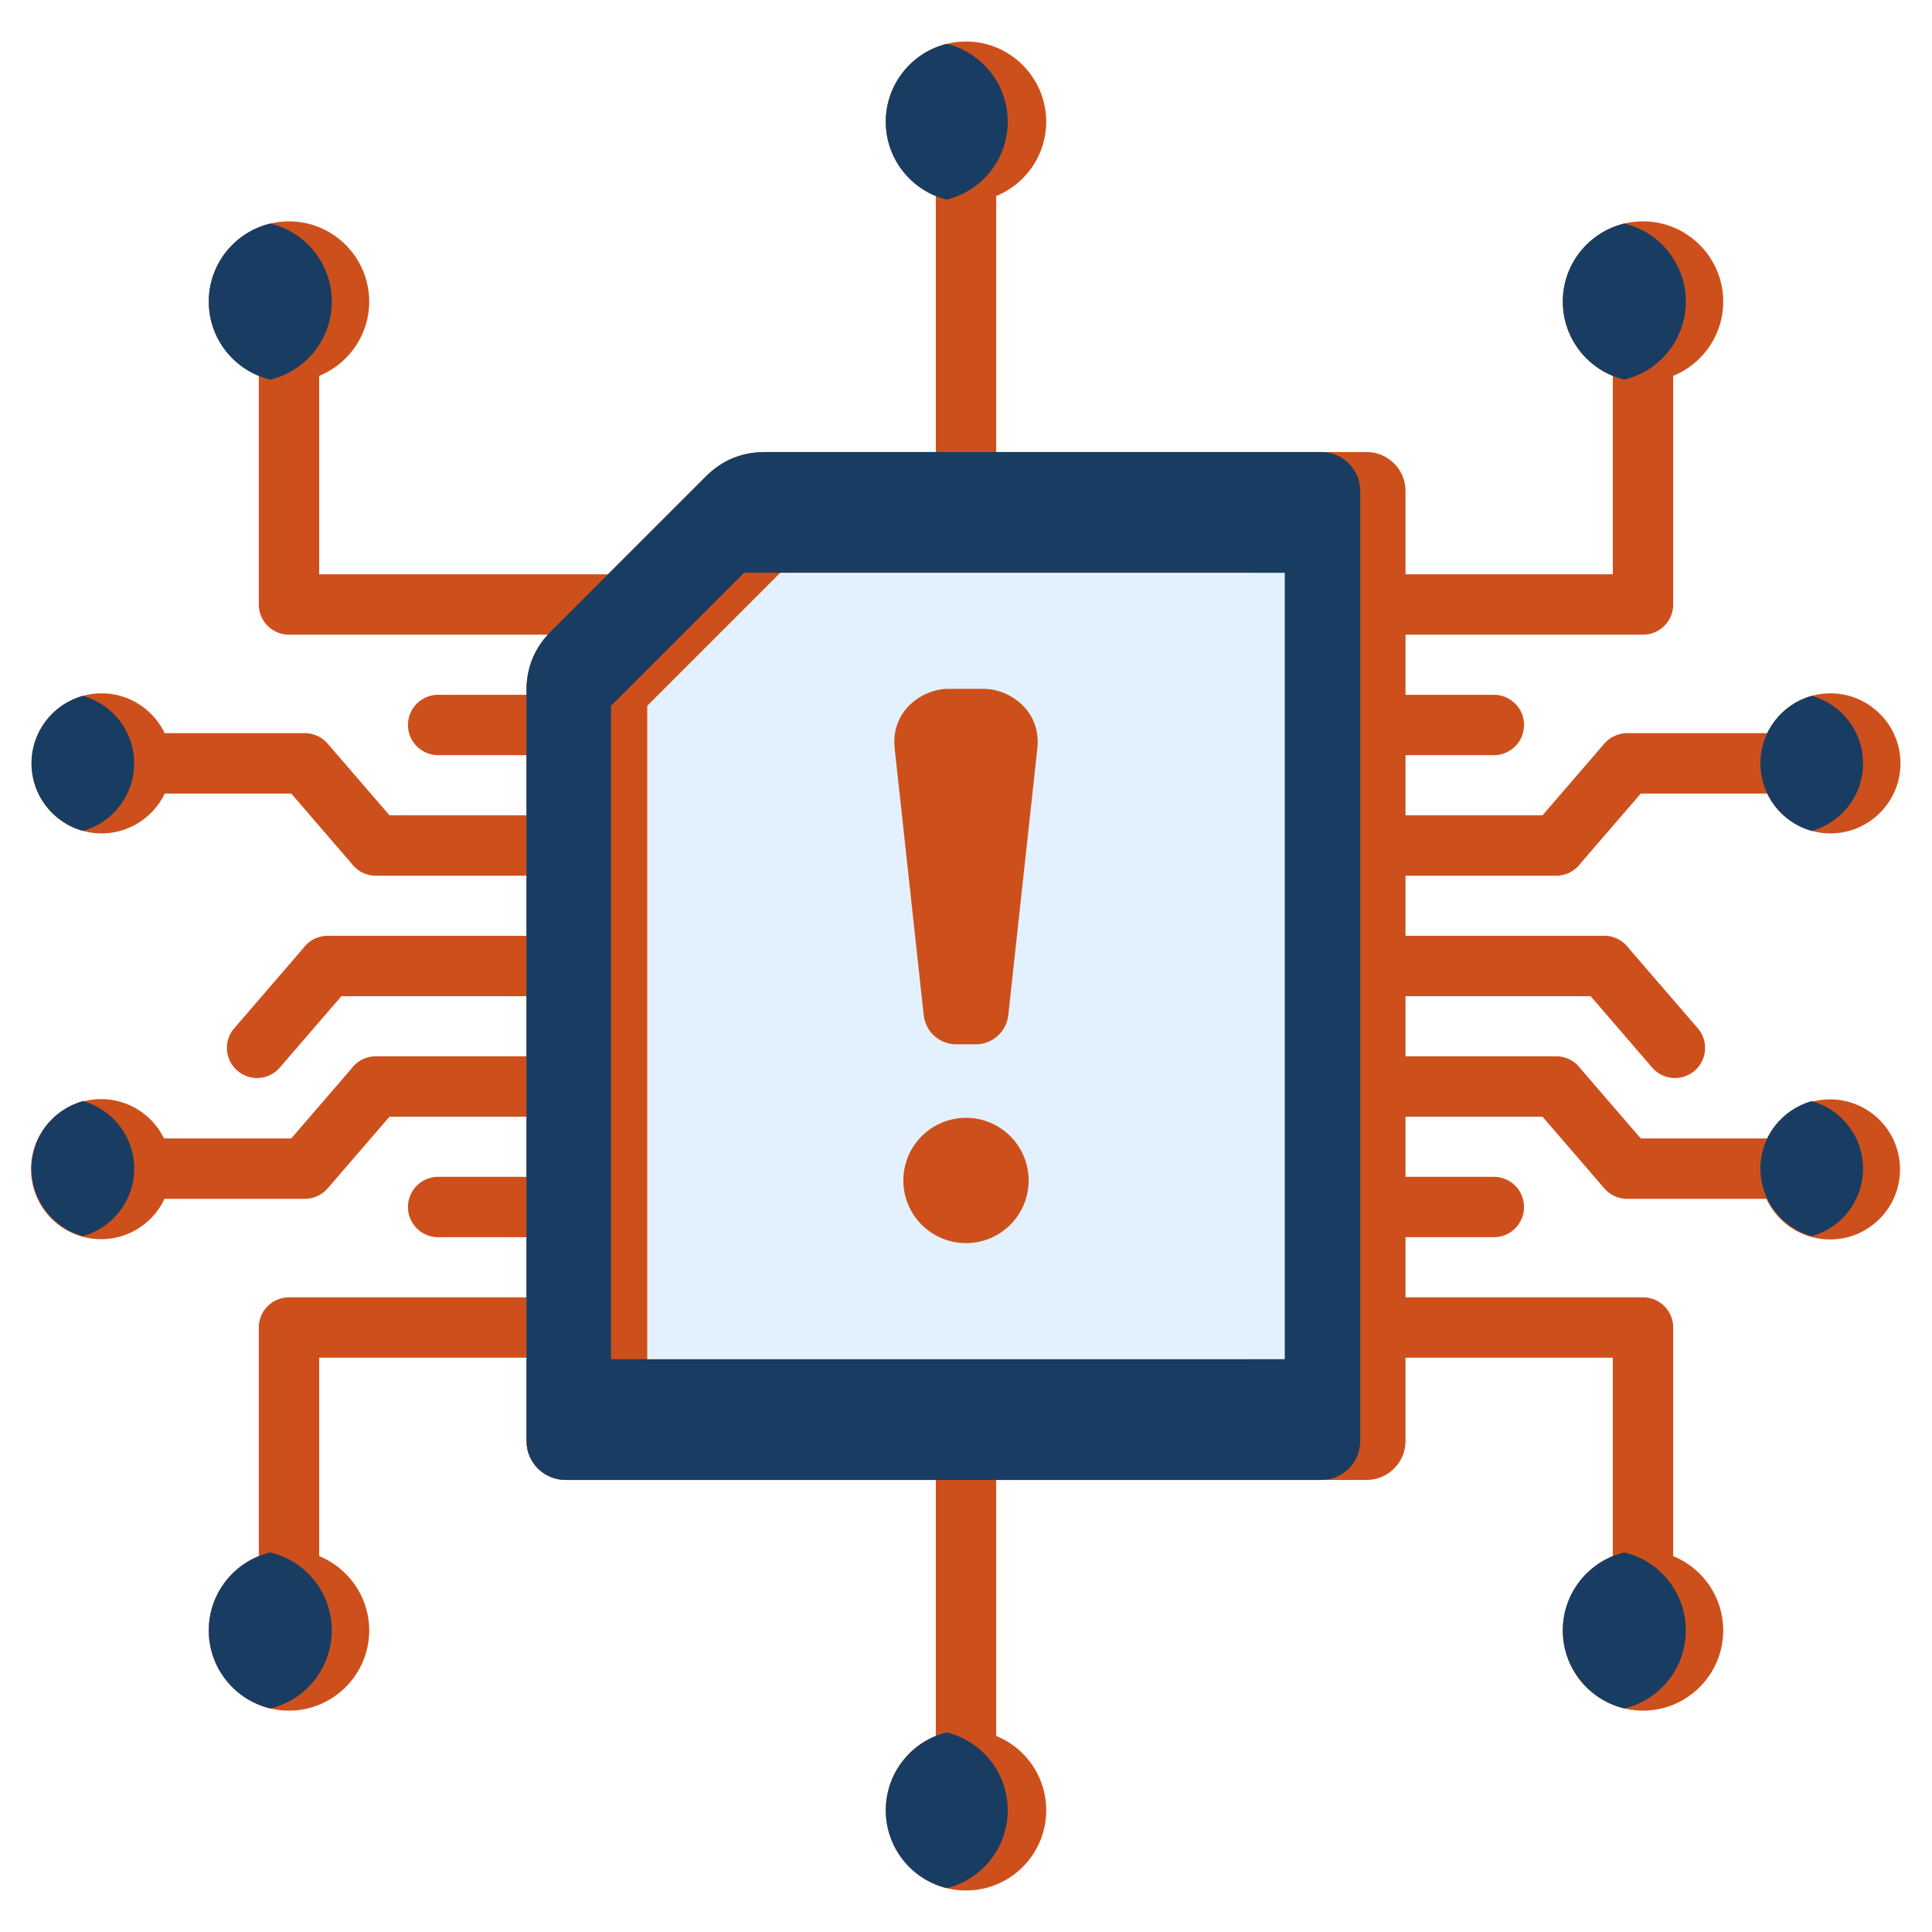 <svg xmlns="http://www.w3.org/2000/svg" version="1.1" xmlns:xlink="http://www.w3.org/1999/xlink" width="512" height="512" x="0" y="0" viewBox="0 0 512 512" style="enable-background:new 0 0 512 512" xml:space="preserve" class=""><g><path fill="#cd501c" d="M248 38.408h16v96.231h-16zM248 374.038h16v99.554h-16z" opacity="1" data-original="#fdc72e" class=""></path><path fill="#cd501c" fill-rule="evenodd" d="M84.584 85.06a8 8 0 0 0-16 0v75.133a8 8 0 0 0 8 8h89.042a8 8 0 0 0 0-16H84.584zm-16 347.019a8 8 0 0 0 16 0v-72.272h62.742a8 8 0 0 0 0-16H76.585a8 8 0 0 0-8 8v80.272zm78.741-104.208a8 8 0 0 0 0-16h-31.208a8 8 0 0 0 0 16zm0-31.935h-44.106l-16.372 18.982a7.98 7.98 0 0 1-6.031 2.781H26.915a8 8 0 0 1 0-16h50.268l15.958-18.501a7.99 7.99 0 0 1 6.446-3.262h47.739a8 8 0 0 1 0 16zm0-31.936a8 8 0 0 0 0-16H86.839a7.99 7.99 0 0 0-6.446 3.262l-18.357 21.282a7.976 7.976 0 0 0 12.063 10.437L90.471 264zm0-31.936a8 8 0 0 0 0-16h-44.106l-16.372-18.981a7.98 7.98 0 0 0-6.031-2.781H26.915a8 8 0 0 0 0 16h50.268l15.958 18.501a7.99 7.99 0 0 0 6.446 3.262h47.739zm0-31.935h-31.208a8 8 0 0 1 0-16h31.208a8 8 0 0 1 0 16zM427.417 85.06a8 8 0 0 1 16 0v75.133a8 8 0 0 1-8 8h-70.742a8 8 0 0 1 0-16h62.742zm16 347.019a8 8 0 0 1-16 0v-72.272h-62.742a8 8 0 0 1 0-16h70.742a8 8 0 0 1 8 8zm-78.741-104.208a8 8 0 0 1 0-16h31.207a8 8 0 0 1 0 16zm0-31.935h44.106l16.372 18.982a7.98 7.98 0 0 0 6.031 2.781h53.901a8 8 0 0 0 0-16h-50.268l-15.958-18.501a7.99 7.99 0 0 0-6.446-3.262h-47.739a8 8 0 0 0 0 16zm0-31.936a8 8 0 0 1 0-16h60.486a7.99 7.99 0 0 1 6.446 3.262l18.357 21.282a7.976 7.976 0 0 1-12.063 10.437L421.53 264zm0-31.936a8 8 0 0 1 0-16h44.106l16.372-18.981a7.98 7.98 0 0 1 6.031-2.781h53.901a8 8 0 0 1 0 16h-50.268l-15.958 18.501a7.988 7.988 0 0 1-6.446 3.262h-47.739zm0-31.935h31.207a8 8 0 0 0 0-16h-31.207a8 8 0 0 0 0 16z" opacity="1" data-original="#fdc72e" class=""></path><path fill="#cd501c" fill-rule="evenodd" d="M139.525 381.915V182.941c0-6.081 2.167-11.313 6.467-15.613l41.062-41.062c4.3-4.3 9.532-6.467 15.613-6.467H362.19c5.657 0 10.285 4.629 10.285 10.285v251.83c0 5.657-4.629 10.285-10.285 10.285H149.811c-5.657 0-10.285-4.628-10.285-10.285z" opacity="1" data-original="#6cbfff" class=""></path><path fill="#193d62" fill-rule="evenodd" d="M139.525 381.915V182.941c0-6.081 2.167-11.313 6.467-15.613l41.062-41.062c4.3-4.3 9.532-6.467 15.613-6.467H350.19c5.657 0 10.285 4.629 10.285 10.285v251.83c0 5.657-4.629 10.285-10.285 10.285H149.811c-5.657 0-10.285-4.628-10.285-10.285z" opacity="1" data-original="#85caff" class=""></path><path fill="#cd501c" fill-rule="evenodd" d="M256 53.52c11.71 0 21.26-9.55 21.26-21.26S267.71 11 256 11s-21.26 9.55-21.26 21.26 9.551 21.26 21.26 21.26z" opacity="1" data-original="#ffe259" class=""></path><circle cx="256" cy="479.74" r="21.26" fill="#cd501c" opacity="1" data-original="#ffe259" class=""></circle><path fill="#193d62" fill-rule="evenodd" d="M250.9 52.903c-9.278-2.285-16.16-10.659-16.16-20.643s6.882-18.358 16.16-20.643c9.278 2.285 16.16 10.659 16.16 20.643s-6.882 18.358-16.16 20.643zM250.9 459.097c-9.278 2.285-16.16 10.659-16.16 20.643s6.882 18.358 16.16 20.643c9.278-2.285 16.16-10.659 16.16-20.643s-6.882-18.358-16.16-20.643z" opacity="1" data-original="#ffeb87" class=""></path><path fill="#cd501c" fill-rule="evenodd" d="M435.417 101.18c11.71 0 21.26-9.55 21.26-21.26s-9.551-21.26-21.26-21.26-21.26 9.55-21.26 21.26 9.55 21.26 21.26 21.26zM435.417 453.339c11.71 0 21.26-9.55 21.26-21.26s-9.551-21.26-21.26-21.26-21.26 9.55-21.26 21.26 9.55 21.26 21.26 21.26zM485.086 220.863c10.224 0 18.562-8.338 18.562-18.562s-8.338-18.562-18.562-18.562-18.562 8.338-18.562 18.562 8.338 18.562 18.562 18.562z" opacity="1" data-original="#ffe259" class=""></path><circle cx="485.086" cy="309.699" r="18.562" fill="#cd501c" transform="rotate(-3.15 488.81 311.95)" opacity="1" data-original="#ffe259" class=""></circle><g fill-rule="evenodd"><path fill="#193d62" d="M430.46 100.599c-9.35-2.233-16.303-10.643-16.303-20.678s6.953-18.444 16.303-20.678c9.35 2.233 16.303 10.643 16.303 20.678s-6.953 18.444-16.303 20.678zM430.46 411.402c-9.35 2.233-16.303 10.643-16.303 20.678s6.953 18.444 16.303 20.678c9.35-2.233 16.303-10.643 16.303-20.678s-6.953-18.444-16.303-20.678zM480.129 220.193c-7.845-2.169-13.605-9.357-13.605-17.891s5.76-15.723 13.605-17.892c7.845 2.168 13.605 9.357 13.605 17.892s-5.76 15.723-13.605 17.891zM480.129 327.59c-7.845-2.168-13.605-9.357-13.605-17.891s5.76-15.723 13.605-17.891c7.845 2.168 13.605 9.357 13.605 17.891s-5.76 15.723-13.605 17.891z" opacity="1" data-original="#ffeb87" class=""></path><path fill="#cd501c" d="M161.925 360.201h168.951V151.8H197.175l-35.25 35.25z" opacity="1" data-original="#4eb1fc" class=""></path><path fill="#e3f1ff" d="M171.525 360.201h168.951V151.8H206.775l-35.25 35.25z" opacity="1" data-original="#e3f1ff" class=""></path><path fill="#cd501c" d="m237.1 198.381 7.686 70.597a8.696 8.696 0 0 0 8.674 7.781h5.08a8.695 8.695 0 0 0 8.674-7.781l7.686-70.597c1.106-10.16-7.466-15.822-14.193-15.822h-9.413c-6.727 0-15.299 5.662-14.193 15.823z" opacity="1" data-original="#ff6b84" class=""></path></g><circle cx="256" cy="312.838" r="16.604" fill="#cd501c" opacity="1" data-original="#ff6b84" class=""></circle><path fill="#cd501c" fill-rule="evenodd" d="M76.584 101.18c11.71 0 21.26-9.55 21.26-21.26s-9.55-21.26-21.26-21.26-21.26 9.55-21.26 21.26 9.551 21.26 21.26 21.26zM76.584 453.339c11.71 0 21.26-9.55 21.26-21.26s-9.55-21.26-21.26-21.26-21.26 9.55-21.26 21.26 9.551 21.26 21.26 21.26z" opacity="1" data-original="#ffe259" class=""></path><path fill="#193d62" fill-rule="evenodd" d="M71.627 100.599c-9.35-2.233-16.303-10.643-16.303-20.678s6.953-18.444 16.303-20.678c9.35 2.233 16.303 10.643 16.303 20.678s-6.953 18.444-16.303 20.678zM71.627 411.402c-9.35 2.233-16.303 10.643-16.303 20.678s6.953 18.444 16.303 20.678c9.35-2.233 16.303-10.643 16.303-20.678s-6.953-18.444-16.303-20.678z" opacity="1" data-original="#ffeb87" class=""></path><path fill="#cd501c" fill-rule="evenodd" d="M26.915 220.863c10.224 0 18.562-8.338 18.562-18.562s-8.338-18.562-18.562-18.562-18.562 8.338-18.562 18.562 8.338 18.562 18.562 18.562z" opacity="1" data-original="#ffe259" class=""></path><circle cx="26.915" cy="309.699" r="18.562" fill="#cd501c" transform="rotate(-85.93 26.92 309.84)" opacity="1" data-original="#ffe259" class=""></circle><path fill="#193d62" fill-rule="evenodd" d="M21.958 220.193c-7.845-2.169-13.605-9.357-13.605-17.891s5.76-15.723 13.605-17.892c7.845 2.168 13.605 9.357 13.605 17.892s-5.76 15.723-13.605 17.891zM21.958 327.59c-7.845-2.168-13.605-9.357-13.605-17.891s5.76-15.723 13.605-17.891c7.845 2.168 13.605 9.357 13.605 17.891s-5.76 15.723-13.605 17.891z" opacity="1" data-original="#ffeb87" class=""></path></g></svg>